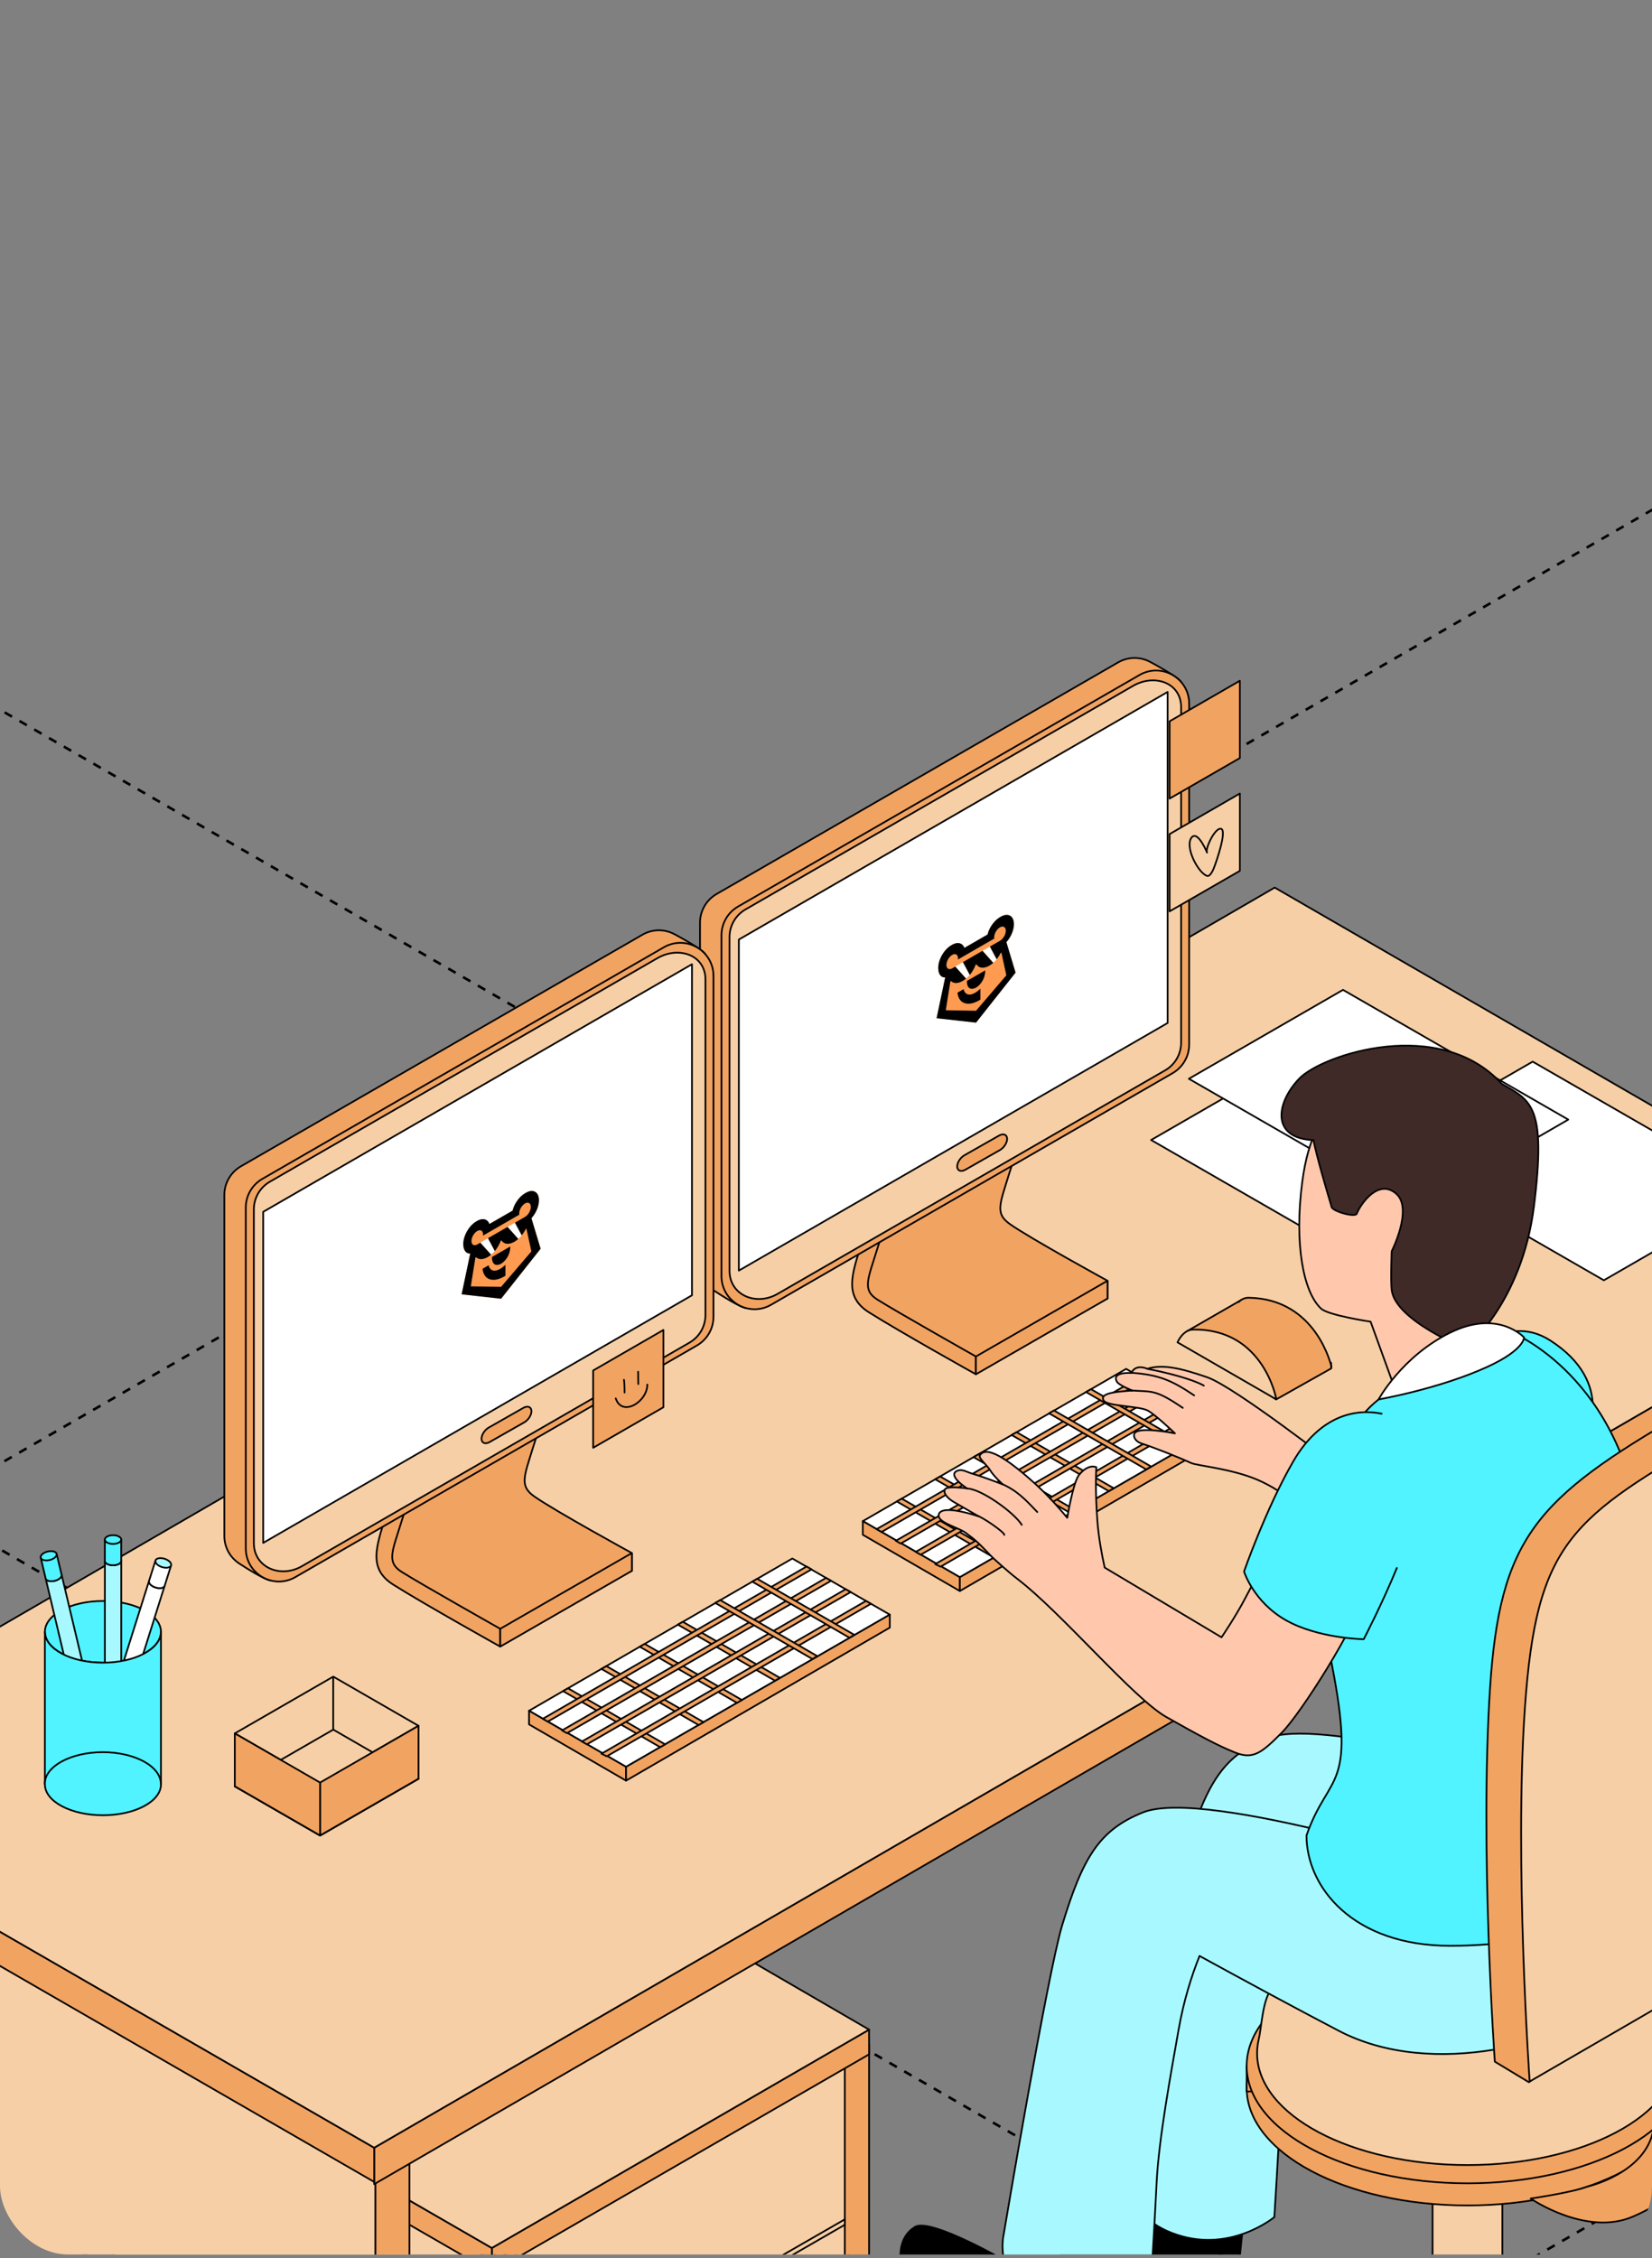 <?xml version="1.0" encoding="UTF-8"?> <svg xmlns="http://www.w3.org/2000/svg" width="387" height="529" viewBox="0 0 387 529" fill="none"><rect x="0" y="0" width="387" height="529" fill="#808080" stroke="none"/><g clip-path="url(#clip0_12_42876)"><path d="M-1550.35 254.608L153.001 1238.04" stroke="black" stroke-width="0.6" stroke-linejoin="round" stroke-dasharray="2 2"></path><path d="M-1379.98 156.246L323.37 1139.68" stroke="black" stroke-width="0.6" stroke-linejoin="round" stroke-dasharray="2 2"></path><path d="M-1209.67 57.912L493.688 1041.34" stroke="black" stroke-width="0.6" stroke-linejoin="round" stroke-dasharray="2 2"></path><path d="M-1039.35 -40.421L664.008 943.011" stroke="black" stroke-width="0.6" stroke-linejoin="round" stroke-dasharray="2 2"></path><path d="M-868.98 -138.784L834.374 844.648" stroke="black" stroke-width="0.6" stroke-linejoin="round" stroke-dasharray="2 2"></path><path d="M-698.66 -237.117L1004.69 746.315" stroke="black" stroke-width="0.6" stroke-linejoin="round" stroke-dasharray="2 2"></path><path d="M-357.971 -433.813L1345.38 549.619" stroke="black" stroke-width="0.6" stroke-linejoin="round" stroke-dasharray="2 2"></path><path d="M-187.654 -532.146L1515.7 451.285" stroke="black" stroke-width="0.6" stroke-linejoin="round" stroke-dasharray="2 2"></path><path d="M-17.336 -630.48L1686.02 352.952" stroke="black" stroke-width="0.6" stroke-linejoin="round" stroke-dasharray="2 2"></path><path d="M153.035 -728.843L1856.39 254.589" stroke="black" stroke-width="0.6" stroke-linejoin="round" stroke-dasharray="2 2"></path><path d="M152.95 1238L1856.3 254.572" stroke="black" stroke-width="0.6" stroke-linejoin="round" stroke-dasharray="2 2"></path><path d="M-17.369 1139.67L1685.99 156.238" stroke="black" stroke-width="0.6" stroke-linejoin="round" stroke-dasharray="2 2"></path><path d="M-187.712 1041.32L1515.64 57.89" stroke="black" stroke-width="0.6" stroke-linejoin="round" stroke-dasharray="2 2"></path><path d="M-358.056 942.974L1345.3 -40.458" stroke="black" stroke-width="0.6" stroke-linejoin="round" stroke-dasharray="2 2"></path><path d="M-528.375 844.641L1174.98 -138.791" stroke="black" stroke-width="0.6" stroke-linejoin="round" stroke-dasharray="2 2"></path><path d="M-698.718 746.293L1004.64 -237.139" stroke="black" stroke-width="0.6" stroke-linejoin="round" stroke-dasharray="2 2"></path><path d="M-1039.38 549.611L663.973 -433.821" stroke="black" stroke-width="0.6" stroke-linejoin="round" stroke-dasharray="2 2"></path><path d="M-1209.73 451.263L493.628 -532.169" stroke="black" stroke-width="0.6" stroke-linejoin="round" stroke-dasharray="2 2"></path><path d="M-1380.07 352.915L323.286 -630.517" stroke="black" stroke-width="0.6" stroke-linejoin="round" stroke-dasharray="2 2"></path><path d="M-1550.39 254.582L152.966 -728.85" stroke="black" stroke-width="0.6" stroke-linejoin="round" stroke-dasharray="2 2"></path><path d="M198.677 478.299V590.031L120.899 634.873L115.223 513.315L198.677 478.299Z" fill="#F6CFA6" stroke="black" stroke-width="0.4" stroke-miterlimit="10" stroke-linecap="round" stroke-linejoin="round"></path><path d="M115.22 638.15L26.551 586.91V478.299L115.22 529.454V638.15Z" fill="#F6CFA6" stroke="black" stroke-width="0.4" stroke-miterlimit="10" stroke-linecap="round" stroke-linejoin="round"></path><path d="M115.223 638.151L120.899 634.874V526.611L115.223 529.884V638.151Z" fill="#F1A362" stroke="black" stroke-width="0.4" stroke-miterlimit="10" stroke-linecap="round" stroke-linejoin="round"></path><path d="M197.906 590.476L203.588 587.203V478.937L197.906 482.208V590.476Z" fill="#F1A362" stroke="black" stroke-width="0.4" stroke-miterlimit="10" stroke-linecap="round" stroke-linejoin="round"></path><path d="M115.217 532.299L203.589 481.245V475.459L115.217 526.612V532.299Z" fill="#F1A362" stroke="black" stroke-width="0.4" stroke-miterlimit="10" stroke-linecap="round" stroke-linejoin="round"></path><path d="M26.59 475.459L115.216 526.612V532.299L26.59 481.144V475.459Z" fill="#F1A362" stroke="black" stroke-width="0.4" stroke-miterlimit="10" stroke-linecap="round" stroke-linejoin="round"></path><path d="M115.221 424.121L203.588 475.457L115.216 526.611L26.59 475.457L115.221 424.121Z" fill="#F6CFA6" stroke="black" stroke-width="0.4" stroke-miterlimit="10" stroke-linecap="round" stroke-linejoin="round"></path><path d="M197.907 519.898V521.168L120.898 565.591V564.213L197.907 519.898Z" fill="#F6CFA6" stroke="black" stroke-width="0.4" stroke-miterlimit="10" stroke-linecap="round" stroke-linejoin="round"></path><path d="M87.92 660.006L95.918 655.393V484.56L87.92 489.173V660.006Z" fill="#F1A362" stroke="black" stroke-width="0.4" stroke-miterlimit="10" stroke-linecap="round" stroke-linejoin="round"></path><path d="M-3.055 437.005L87.92 489.171V660.004L-3.055 607.843V437.005Z" fill="#F6CFA6" stroke="black" stroke-width="0.4" stroke-miterlimit="10" stroke-linecap="round" stroke-linejoin="round"></path><path d="M348.273 247.622L439.248 299.788V457.535L348.273 405.374V247.622Z" fill="#F6CFA6" stroke="black" stroke-width="0.4" stroke-miterlimit="10" stroke-linecap="round" stroke-linejoin="round"></path><path d="M87.656 511.656L447.998 302.812V294.282L87.656 503.122V511.656Z" fill="#F1A362" stroke="black" stroke-width="0.4" stroke-miterlimit="10" stroke-linecap="round" stroke-linejoin="round"></path><path d="M87.657 503.122L-61.787 416.865V424.875L87.657 511.131V503.122Z" fill="#F1A362" stroke="black" stroke-width="0.4" stroke-miterlimit="10" stroke-linecap="round" stroke-linejoin="round"></path><path d="M447.999 294.281L298.613 207.92L-61.787 416.865L87.657 503.122L447.999 294.281Z" fill="#F6CFA6" stroke="black" stroke-width="0.4" stroke-miterlimit="10" stroke-linecap="round" stroke-linejoin="round"></path><path d="M98.041 416.671L74.98 429.975L55.008 418.454L78.069 405.15L98.041 416.671Z" fill="#F6CFA6" stroke="black" stroke-width="0.4" stroke-miterlimit="10" stroke-linecap="round" stroke-linejoin="round"></path><path d="M98.041 404.282L74.98 417.583L55.008 406.061L78.069 392.761L98.041 404.282Z" fill="#F6CFA6" stroke="black" stroke-width="0.4" stroke-miterlimit="10" stroke-linecap="round" stroke-linejoin="round"></path><path d="M98.041 416.697L74.98 429.996L55.008 418.476L78.069 405.175L98.041 416.697Z" fill="#F6CFA6" stroke="black" stroke-width="0.4" stroke-miterlimit="10" stroke-linecap="round" stroke-linejoin="round"></path><path d="M98.041 404.281V416.671L74.981 429.975V417.582L98.041 404.281Z" fill="#F1A362" stroke="black" stroke-width="0.4" stroke-miterlimit="10" stroke-linecap="round" stroke-linejoin="round"></path><path d="M55.008 406.061L74.98 417.582V429.976L55.008 418.454V406.061Z" fill="#F1A362" stroke="black" stroke-width="0.4" stroke-miterlimit="10" stroke-linecap="round" stroke-linejoin="round"></path><path d="M322.438 297.446L358.538 276.618L305.77 246.225L269.664 267.053L322.438 297.446Z" fill="white" stroke="black" stroke-width="0.4" stroke-miterlimit="10" stroke-linecap="round" stroke-linejoin="round"></path><path d="M375.717 299.916L411.822 279.088L359.049 248.695L322.943 269.523L375.717 299.916Z" fill="white" stroke="black" stroke-width="0.4" stroke-miterlimit="10" stroke-linecap="round" stroke-linejoin="round"></path><path d="M331.279 283.103L367.385 262.276L314.611 231.882L278.506 252.71L331.279 283.103Z" fill="white" stroke="black" stroke-width="0.4" stroke-miterlimit="10" stroke-linecap="round" stroke-linejoin="round"></path><path d="M259.451 300.025C259.451 300.025 241.519 290.208 236.62 286.777C233.078 284.297 234.184 282.174 236.357 275.113C238.53 268.053 243.275 255.12 243.275 255.12L238.902 254.419C238.902 254.419 211.413 272.141 209.599 278.105C207.785 284.073 196.425 300.097 201.868 303.523C206.266 306.293 222.839 316.669 228.493 319.974C230.363 321.067 243.506 311.005 243.506 311.005L259.451 304.194V300.025Z" fill="#F1A362" stroke="black" stroke-width="0.4" stroke-miterlimit="10" stroke-linecap="round" stroke-linejoin="round"></path><path d="M228.617 317.768C228.617 317.768 210.331 307.448 205.546 304.447C201.884 302.148 203.35 299.592 205.523 292.526C207.696 285.466 212.441 272.533 212.441 272.533L208.068 271.832C208.068 271.832 202.978 287.422 201.163 293.39C199.349 299.358 198.113 303.994 203.561 307.425C210.96 312.086 228.612 321.936 228.612 321.936V317.768H228.617Z" fill="#F1A362" stroke="black" stroke-width="0.4" stroke-miterlimit="10" stroke-linecap="round" stroke-linejoin="round"></path><path d="M259.451 300.025L228.617 317.767V321.941L259.451 304.195V300.025Z" fill="#F1A362" stroke="black" stroke-width="0.4" stroke-miterlimit="10" stroke-linecap="round" stroke-linejoin="round"></path><path d="M163.986 216.15V296C163.986 298.807 165.418 301.12 167.473 302.471C168.627 303.229 173.534 306.393 174.938 306.462C176.347 306.532 174.254 303.504 175.627 302.711L269.673 248.465C272.073 247.082 273.554 244.52 273.554 241.753V161.899C273.554 160.279 277.397 160.838 276.599 159.637C275.874 158.547 270.566 155.652 269.427 155.048C267.203 153.868 264.407 153.745 261.913 155.183L167.869 209.428C165.462 210.821 163.986 213.378 163.986 216.15Z" fill="#F1A362" stroke="black" stroke-width="0.4" stroke-miterlimit="10" stroke-linecap="round" stroke-linejoin="round"></path><path d="M231.264 276.45L274.692 251.401C277.094 250.016 278.574 247.455 278.574 244.688V164.839C278.574 158.871 272.109 155.141 266.933 158.127L172.888 212.373C170.492 213.756 169.012 216.318 169.012 219.085V298.934C169.012 304.901 175.476 308.633 180.648 305.646L231.264 276.45Z" fill="#F1A362" stroke="black" stroke-width="0.4" stroke-miterlimit="10" stroke-linecap="round" stroke-linejoin="round"></path><path d="M170.896 219.528V297.665C170.896 303.427 177.141 305.995 182.135 303.113L272.948 250.733C275.269 249.397 276.691 246.925 276.691 244.249V165.669C276.691 159.906 270.451 157.778 265.452 160.66L174.644 213.04C172.324 214.381 170.896 216.852 170.896 219.528Z" fill="#F6CFA6" stroke="black" stroke-width="0.4" stroke-miterlimit="10" stroke-linecap="round" stroke-linejoin="round"></path><path d="M234.242 269.409L226.13 274.022C225.147 274.581 224.296 274.276 224.239 273.345C224.182 272.41 224.941 271.188 225.924 270.631L234.036 266.018C235.02 265.459 235.875 265.764 235.932 266.695C235.985 267.63 235.226 268.851 234.242 269.409Z" fill="#F1A362" stroke="black" stroke-width="0.4" stroke-miterlimit="10" stroke-linecap="round" stroke-linejoin="round"></path><path d="M273.532 162.09V239.64L173.084 297.645V220.095L273.532 162.09Z" fill="white" stroke="black" stroke-width="0.4" stroke-miterlimit="10" stroke-linecap="round" stroke-linejoin="round"></path><path d="M221.421 228.974L219.405 238.528L228.648 239.559L237.908 227.842L235.758 220.703C236.387 220.002 236.898 219.131 237.206 218.235C237.513 217.339 237.599 216.471 237.449 215.775C237.299 215.079 236.922 214.596 236.38 214.407C235.839 214.217 235.165 214.332 234.47 214.733L234.194 214.892C233.472 215.318 232.776 216.022 232.229 216.882C231.814 217.522 231.507 218.228 231.346 218.917L225.917 222.049C225.599 221.127 224.741 220.695 223.725 221.027C223.526 221.088 223.323 221.173 223.119 221.282L222.843 221.441C222.033 221.908 221.257 222.726 220.685 223.717C220.113 224.707 219.791 225.788 219.791 226.722C219.792 228.135 220.379 229.016 221.421 228.974Z" fill="#FF9B50"></path><path d="M231.894 221.747L230.16 222.732L232.68 225.547C232.956 225.289 233.224 225.008 233.48 224.707L231.894 221.747Z" fill="white"></path><path d="M225.571 225.377L223.777 226.427L226.308 229.241C226.608 228.982 226.901 228.695 227.182 228.384L225.571 225.377Z" fill="white"></path><path d="M229.664 231.607L229.664 234.166C228.457 234.944 227.225 235.28 226.261 235.068C225.139 234.835 224.464 233.96 224.295 232.543L225.728 231.716C226.192 233.577 227.955 233.265 229.664 231.607Z" fill="black"></path><path d="M228.765 231.282C228.728 231.303 228.692 231.327 228.657 231.347C228.622 231.368 228.585 231.389 228.546 231.408C227.568 231.916 226.515 231.661 226.515 229.903L226.515 229.783L230.799 227.313L230.799 227.433C230.799 229.189 229.748 230.657 228.77 231.279L228.765 231.282Z" fill="black"></path><path d="M232.68 225.55C232.443 225.758 232.2 225.941 231.955 226.096L231.948 226.1C231.888 226.138 231.829 226.174 231.772 226.207C231.715 226.24 231.655 226.274 231.597 226.303L231.592 226.305C230.357 226.947 229.303 226.784 228.739 225.899L228.559 226.002C228.27 226.797 227.835 227.571 227.303 228.237L227.185 228.385L225.575 225.378L230.16 222.734L232.68 225.55Z" fill="black"></path><path d="M221.421 228.974C220.379 229.016 219.792 228.135 219.792 226.721C219.792 225.788 220.113 224.707 220.686 223.716C221.258 222.726 222.034 221.907 222.843 221.441L223.119 221.281C223.324 221.173 223.527 221.087 223.727 221.026C224.742 220.694 225.601 221.126 225.918 222.048L231.347 218.916C231.509 218.227 231.816 217.521 232.231 216.881C232.778 216.022 233.473 215.318 234.194 214.892L234.47 214.733C235.166 214.331 235.84 214.216 236.382 214.405C236.925 214.594 237.302 215.077 237.452 215.773C237.602 216.47 237.516 217.339 237.208 218.235C236.9 219.132 236.388 220.004 235.758 220.705L237.908 227.842L228.649 239.558L219.406 238.527L221.421 228.974ZM228.647 236.776L235.745 228.474L234.586 223.137L234.439 223.221C234.2 223.699 233.912 224.155 233.587 224.569L233.48 224.707L231.894 221.747L234.252 220.387C234.613 220.178 234.96 219.812 235.216 219.37C235.472 218.927 235.615 218.444 235.615 218.027C235.615 217.61 235.472 217.292 235.216 217.145C234.96 216.997 234.613 217.031 234.252 217.24C234.225 217.255 234.198 217.273 234.174 217.29C233.931 217.441 233.696 217.665 233.494 217.937C233.292 218.208 233.131 218.518 233.028 218.831C232.939 219.094 232.893 219.353 232.894 219.588C232.894 219.657 232.898 219.724 232.906 219.788L232.906 219.874L224.394 224.784C224.41 224.678 224.419 224.575 224.418 224.477C224.418 224.125 224.314 223.843 224.124 223.677C223.934 223.511 223.668 223.47 223.371 223.561C223.172 223.621 222.964 223.738 222.765 223.904C222.565 224.07 222.378 224.281 222.217 224.52C222.057 224.759 221.928 225.021 221.84 225.285C221.751 225.549 221.707 225.808 221.708 226.044C221.707 226.461 221.849 226.779 222.103 226.929C222.357 227.079 222.703 227.047 223.064 226.842L223.782 226.428L226.313 229.242C226.115 229.408 225.913 229.556 225.71 229.685L225.703 229.689C225.644 229.728 225.584 229.762 225.528 229.794C225.473 229.826 225.413 229.861 225.349 229.893C224.311 230.433 223.382 230.402 222.782 229.831L222.638 229.915L221.555 236.657L228.647 236.776Z" fill="black"></path><path d="M148.018 363.815C148.018 363.815 130.085 353.998 125.186 350.567C121.643 348.087 122.751 345.964 124.924 338.903C127.095 331.843 131.842 318.911 131.842 318.911L127.469 318.209C127.469 318.209 99.98 335.932 98.165 341.895C96.351 347.863 84.991 363.888 90.434 367.313C94.833 370.083 111.406 380.459 117.058 383.764C118.929 384.858 132.072 374.796 132.072 374.796L148.018 367.985V363.815Z" fill="#F1A362" stroke="black" stroke-width="0.4" stroke-miterlimit="10" stroke-linecap="round" stroke-linejoin="round"></path><path d="M117.184 381.557C117.184 381.557 98.898 371.239 94.113 368.238C90.451 365.938 91.917 363.382 94.09 356.316C96.261 349.256 101.008 336.324 101.008 336.324L96.633 335.622C96.633 335.622 91.545 351.212 89.73 357.181C87.916 363.148 86.679 367.784 92.126 371.215C99.527 375.876 117.179 385.726 117.179 385.726V381.557H117.184Z" fill="#F1A362" stroke="black" stroke-width="0.4" stroke-miterlimit="10" stroke-linecap="round" stroke-linejoin="round"></path><path d="M148.018 363.815L117.184 381.556V385.731L148.018 367.984V363.815Z" fill="#F1A362" stroke="black" stroke-width="0.4" stroke-miterlimit="10" stroke-linecap="round" stroke-linejoin="round"></path><path d="M52.555 279.94V359.79C52.555 362.597 53.986 364.91 56.04 366.261C57.194 367.019 62.102 370.183 63.505 370.252C64.915 370.322 62.822 367.294 64.195 366.501L158.24 312.255C160.642 310.872 162.122 308.311 162.122 305.544V225.689C162.122 224.069 165.965 224.628 165.167 223.427C164.443 222.337 159.133 219.442 157.996 218.838C155.77 217.657 152.976 217.535 150.481 218.972L56.437 273.218C54.03 274.611 52.555 277.168 52.555 279.94Z" fill="#F1A362" stroke="black" stroke-width="0.4" stroke-miterlimit="10" stroke-linecap="round" stroke-linejoin="round"></path><path d="M57.578 282.875V362.724C57.578 368.691 64.044 372.423 69.214 369.436L163.259 315.19C165.66 313.806 167.14 311.245 167.14 308.478V228.629C167.14 222.661 160.676 218.93 155.501 221.917L61.456 276.162C59.058 277.545 57.578 280.108 57.578 282.875Z" fill="#F1A362" stroke="black" stroke-width="0.4" stroke-miterlimit="10" stroke-linecap="round" stroke-linejoin="round"></path><path d="M59.465 283.318V361.455C59.465 367.217 65.71 369.785 70.704 366.903L161.516 314.521C163.837 313.187 165.26 310.715 165.26 308.039V229.459C165.26 223.696 159.02 221.568 154.021 224.449L63.213 276.83C60.892 278.171 59.465 280.642 59.465 283.318Z" fill="#F6CFA6" stroke="black" stroke-width="0.4" stroke-miterlimit="10" stroke-linecap="round" stroke-linejoin="round"></path><path d="M122.809 333.199L114.696 337.812C113.713 338.37 112.863 338.065 112.806 337.134C112.748 336.2 113.507 334.978 114.491 334.42L122.603 329.807C123.586 329.248 124.44 329.554 124.498 330.485C124.551 331.419 123.792 332.641 122.809 333.199Z" fill="#F1A362" stroke="black" stroke-width="0.4" stroke-miterlimit="10" stroke-linecap="round" stroke-linejoin="round"></path><path d="M162.099 225.88V303.431L61.652 361.435V283.885L162.099 225.88Z" fill="white" stroke="black" stroke-width="0.4" stroke-miterlimit="10" stroke-linecap="round" stroke-linejoin="round"></path><path d="M110.157 293.654L108.141 303.208L117.384 304.239L126.645 292.522L124.494 285.383C125.124 284.682 125.635 283.811 125.942 282.915C126.25 282.019 126.336 281.151 126.186 280.455C126.035 279.759 125.658 279.276 125.117 279.087C124.575 278.897 123.901 279.012 123.207 279.413L122.931 279.572C122.209 279.998 121.513 280.702 120.965 281.562C120.55 282.202 120.244 282.908 120.082 283.597L114.653 286.729C114.336 285.807 113.477 285.375 112.461 285.707C112.262 285.768 112.059 285.853 111.855 285.962L111.579 286.121C110.77 286.588 109.994 287.406 109.421 288.397C108.849 289.387 108.528 290.468 108.528 291.402C108.528 292.815 109.116 293.696 110.157 293.654Z" fill="#FF9B50"></path><path d="M120.631 286.427L118.897 287.412L121.416 290.227C121.692 289.969 121.96 289.688 122.217 289.387L120.631 286.427Z" fill="white"></path><path d="M114.308 290.057L112.513 291.107L115.044 293.921C115.345 293.662 115.637 293.375 115.918 293.064L114.308 290.057Z" fill="white"></path><path d="M118.4 296.287L118.4 298.846C117.193 299.624 115.961 299.96 114.997 299.748C113.875 299.515 113.2 298.64 113.031 297.223L114.464 296.397C114.928 298.257 116.691 297.945 118.4 296.287Z" fill="black"></path><path d="M117.502 295.962C117.464 295.983 117.428 296.007 117.393 296.027C117.358 296.048 117.321 296.069 117.282 296.088C116.304 296.596 115.251 296.341 115.251 294.583L115.251 294.463L119.535 291.993L119.535 292.113C119.535 293.869 118.484 295.337 117.506 295.959L117.502 295.962Z" fill="black"></path><path d="M121.416 290.23C121.179 290.438 120.936 290.621 120.691 290.776L120.684 290.78C120.624 290.818 120.565 290.854 120.508 290.887C120.451 290.92 120.392 290.954 120.333 290.983L120.328 290.985C119.094 291.627 118.04 291.464 117.475 290.579L117.296 290.682C117.006 291.477 116.571 292.251 116.039 292.917L115.921 293.065L114.311 290.058L118.896 287.414L121.416 290.23Z" fill="black"></path><path d="M110.157 293.654C109.116 293.696 108.528 292.815 108.528 291.401C108.528 290.468 108.85 289.387 109.422 288.396C109.994 287.406 110.77 286.587 111.579 286.121L111.855 285.961C112.06 285.853 112.264 285.767 112.463 285.706C113.479 285.374 114.337 285.806 114.655 286.728L120.084 283.596C120.246 282.907 120.552 282.201 120.967 281.561C121.514 280.702 122.209 279.998 122.931 279.572L123.207 279.413C123.902 279.011 124.576 278.896 125.119 279.085C125.661 279.274 126.038 279.757 126.188 280.453C126.339 281.15 126.253 282.019 125.944 282.915C125.636 283.812 125.125 284.684 124.494 285.385L126.645 292.522L117.385 304.238L108.142 303.207L110.157 293.654ZM117.384 301.456L124.481 293.154L123.322 287.817L123.176 287.901C122.937 288.379 122.648 288.835 122.323 289.249L122.216 289.387L120.63 286.427L122.988 285.067C123.35 284.858 123.697 284.492 123.952 284.05C124.208 283.607 124.352 283.124 124.352 282.707C124.352 282.29 124.208 281.972 123.952 281.825C123.697 281.677 123.35 281.711 122.988 281.92C122.961 281.935 122.935 281.953 122.91 281.97C122.668 282.121 122.433 282.345 122.231 282.617C122.029 282.888 121.867 283.198 121.765 283.511C121.676 283.774 121.63 284.033 121.63 284.268C121.63 284.337 121.634 284.404 121.642 284.468L121.642 284.554L113.13 289.464C113.147 289.358 113.155 289.255 113.155 289.157C113.154 288.805 113.05 288.523 112.86 288.357C112.67 288.191 112.405 288.15 112.107 288.241C111.908 288.301 111.701 288.418 111.501 288.584C111.301 288.75 111.114 288.961 110.954 289.2C110.793 289.439 110.664 289.701 110.576 289.965C110.488 290.229 110.443 290.488 110.445 290.724C110.444 291.141 110.586 291.459 110.84 291.609C111.094 291.759 111.439 291.727 111.8 291.522L112.518 291.108L115.05 293.922C114.851 294.088 114.649 294.236 114.446 294.365L114.44 294.369C114.38 294.408 114.32 294.442 114.265 294.474C114.209 294.506 114.149 294.541 114.085 294.573C113.047 295.113 112.118 295.082 111.519 294.511L111.374 294.595L110.291 301.337L117.384 301.456Z" fill="black"></path><path d="M155.414 329.659L138.955 339.153V321.048L155.414 311.55V329.659Z" fill="#F1A362" stroke="black" stroke-width="0.4" stroke-miterlimit="10" stroke-linecap="round" stroke-linejoin="round"></path><path d="M290.448 177.58L273.99 187.073V168.969L290.448 159.471V177.58Z" fill="#F1A362" stroke="black" stroke-width="0.4" stroke-miterlimit="10" stroke-linecap="round" stroke-linejoin="round"></path><path d="M290.448 204L273.99 213.494V195.39L290.448 185.891V204Z" fill="#F6CFA6" stroke="black" stroke-width="0.4" stroke-miterlimit="10" stroke-linecap="round" stroke-linejoin="round"></path><path d="M202.129 356.337L263.802 320.673L286.634 333.819L224.851 369.479L202.129 356.337Z" fill="white" stroke="black" stroke-width="0.4" stroke-miterlimit="10" stroke-linecap="round" stroke-linejoin="round"></path><path d="M224.851 372.71L202.129 359.534V356.339L224.851 369.48V372.71Z" fill="#F1A362" stroke="black" stroke-width="0.4" stroke-miterlimit="10" stroke-linecap="round" stroke-linejoin="round"></path><path d="M224.852 369.479V372.709L286.634 336.859V333.82L224.852 369.479Z" fill="#F1A362" stroke="black" stroke-width="0.4" stroke-miterlimit="10" stroke-linecap="round" stroke-linejoin="round"></path><path d="M232.847 364.867L234.007 364.205L211.257 351.072L210.086 351.729L232.847 364.867Z" fill="#F1A362" stroke="black" stroke-width="0.4" stroke-miterlimit="10" stroke-linecap="round" stroke-linejoin="round"></path><path d="M241.848 359.677L243.004 359.009L220.253 345.876L219.088 346.535L241.848 359.677Z" fill="#F1A362" stroke="black" stroke-width="0.4" stroke-miterlimit="10" stroke-linecap="round" stroke-linejoin="round"></path><path d="M250.829 354.481L251.985 353.812L229.233 340.679L228.068 341.338L250.829 354.481Z" fill="#F1A362" stroke="black" stroke-width="0.4" stroke-miterlimit="10" stroke-linecap="round" stroke-linejoin="round"></path><path d="M259.743 349.299L260.902 348.632L238.152 335.498L236.982 336.157L259.743 349.299Z" fill="#F1A362" stroke="black" stroke-width="0.4" stroke-miterlimit="10" stroke-linecap="round" stroke-linejoin="round"></path><path d="M206.521 358.874L205.365 358.211L267.135 322.551L268.304 323.21L206.521 358.874Z" fill="#F1A362" stroke="black" stroke-width="0.4" stroke-miterlimit="10" stroke-linecap="round" stroke-linejoin="round"></path><path d="M210.997 361.594L209.857 360.94L271.697 325.218L272.867 325.896L210.997 361.594Z" fill="#F1A362" stroke="black" stroke-width="0.4" stroke-miterlimit="10" stroke-linecap="round" stroke-linejoin="round"></path><path d="M215.688 364.199L214.527 363.535L276.292 327.866L277.471 328.534L215.688 364.199Z" fill="#F1A362" stroke="black" stroke-width="0.4" stroke-miterlimit="10" stroke-linecap="round" stroke-linejoin="round"></path><path d="M220.339 367.009L219.088 366.398L281.062 330.609L282.218 331.277L220.339 367.009Z" fill="#F1A362" stroke="black" stroke-width="0.4" stroke-miterlimit="10" stroke-linecap="round" stroke-linejoin="round"></path><path d="M268.504 344.216L269.665 343.547L246.914 330.414L245.744 331.077L268.504 344.216Z" fill="#F1A362" stroke="black" stroke-width="0.4" stroke-miterlimit="10" stroke-linecap="round" stroke-linejoin="round"></path><path d="M277.175 339.225L278.33 338.556L255.58 325.423L254.41 326.086L277.175 339.225Z" fill="#F1A362" stroke="black" stroke-width="0.4" stroke-miterlimit="10" stroke-linecap="round" stroke-linejoin="round"></path><path d="M123.938 400.757L185.611 365.092L208.442 378.24L146.659 413.9L123.938 400.757Z" fill="white" stroke="black" stroke-width="0.4" stroke-miterlimit="10" stroke-linecap="round" stroke-linejoin="round"></path><path d="M146.659 417.13L123.938 403.955V400.758L146.659 413.901V417.13Z" fill="#F1A362" stroke="black" stroke-width="0.4" stroke-miterlimit="10" stroke-linecap="round" stroke-linejoin="round"></path><path d="M146.658 413.901V417.13L208.441 381.28V378.241L146.658 413.901Z" fill="#F1A362" stroke="black" stroke-width="0.4" stroke-miterlimit="10" stroke-linecap="round" stroke-linejoin="round"></path><path d="M154.657 409.288L155.816 408.624L133.066 395.491L131.896 396.15L154.657 409.288Z" fill="#F1A362" stroke="black" stroke-width="0.4" stroke-miterlimit="10" stroke-linecap="round" stroke-linejoin="round"></path><path d="M163.657 404.097L164.813 403.429L142.061 390.295L140.896 390.954L163.657 404.097Z" fill="#F1A362" stroke="black" stroke-width="0.4" stroke-miterlimit="10" stroke-linecap="round" stroke-linejoin="round"></path><path d="M172.637 398.901L173.793 398.233L151.042 385.1L149.877 385.758L172.637 398.901Z" fill="#F1A362" stroke="black" stroke-width="0.4" stroke-miterlimit="10" stroke-linecap="round" stroke-linejoin="round"></path><path d="M181.551 393.719L182.711 393.052L159.961 379.917L158.791 380.576L181.551 393.719Z" fill="#F1A362" stroke="black" stroke-width="0.4" stroke-miterlimit="10" stroke-linecap="round" stroke-linejoin="round"></path><path d="M128.33 403.295L127.174 402.632L188.943 366.973L190.113 367.631L128.33 403.295Z" fill="#F1A362" stroke="black" stroke-width="0.4" stroke-miterlimit="10" stroke-linecap="round" stroke-linejoin="round"></path><path d="M132.809 406.013L131.668 405.359L193.508 369.638L194.677 370.315L132.809 406.013Z" fill="#F1A362" stroke="black" stroke-width="0.4" stroke-miterlimit="10" stroke-linecap="round" stroke-linejoin="round"></path><path d="M137.497 408.618L136.336 407.956L198.1 372.286L199.28 372.954L137.497 408.618Z" fill="#F1A362" stroke="black" stroke-width="0.4" stroke-miterlimit="10" stroke-linecap="round" stroke-linejoin="round"></path><path d="M142.147 411.429L140.896 410.818L202.87 375.03L204.026 375.698L142.147 411.429Z" fill="#F1A362" stroke="black" stroke-width="0.4" stroke-miterlimit="10" stroke-linecap="round" stroke-linejoin="round"></path><path d="M190.314 388.634L191.474 387.966L168.724 374.833L167.553 375.495L190.314 388.634Z" fill="#F1A362" stroke="black" stroke-width="0.4" stroke-miterlimit="10" stroke-linecap="round" stroke-linejoin="round"></path><path d="M198.984 383.645L200.139 382.978L177.388 369.844L176.219 370.507L198.984 383.645Z" fill="#F1A362" stroke="black" stroke-width="0.4" stroke-miterlimit="10" stroke-linecap="round" stroke-linejoin="round"></path><path d="M311.822 319.262L311.849 320.563L298.946 327.829L277.398 313.417L278.033 311.863L290.834 304.496L311.822 319.262Z" fill="#F1A362" stroke="black" stroke-width="0.4" stroke-miterlimit="10" stroke-linecap="round" stroke-linejoin="round"></path><path d="M290.162 305.008C290.746 304.449 291.518 303.993 292.477 304.004C308.505 304.218 311.918 320.227 311.918 320.227" fill="#F1A362"></path><path d="M290.162 305.008C290.746 304.449 291.518 303.993 292.477 304.004C308.505 304.218 311.918 320.227 311.918 320.227" stroke="black" stroke-width="0.4" stroke-miterlimit="10" stroke-linecap="round" stroke-linejoin="round"></path><path d="M299.007 327.828L275.842 314.451C275.842 314.451 277.063 311.498 279.518 311.46C296.1 311.212 299.007 327.828 299.007 327.828Z" fill="#F6CFA6" stroke="black" stroke-width="0.4" stroke-miterlimit="10" stroke-linecap="round" stroke-linejoin="round"></path><path d="M291.18 521.421L289.218 540.694C289.218 540.694 280.112 550.431 267.488 541.929C259.964 536.863 246.761 528.978 242.56 520.367C238.363 511.757 239.681 506.613 243.349 504.324C247.015 502.033 265.564 512.834 265.564 512.834L291.18 521.421Z" fill="black" stroke="black" stroke-width="0.4" stroke-miterlimit="10" stroke-linecap="round" stroke-linejoin="round"></path><path d="M264.131 506.176C264.131 506.176 274.411 444.975 277.877 433.568C282.694 417.716 286.557 411.309 296.789 407.212C302.824 404.792 316.808 406.72 331.261 409.844C333.094 422.835 331.343 437.494 324.352 448.629C319.449 445.981 314.593 443.343 310.033 440.838C308.056 445.757 306.285 451.535 305.111 458.208C303.368 468.112 300.475 483.649 299.984 493.916C299.487 504.177 298.532 519.367 298.532 519.367C298.532 519.367 287.851 528.292 274.487 523.069C261.318 517.921 264.131 506.176 264.131 506.176Z" fill="#A8F9FF" stroke="black" stroke-width="0.4" stroke-miterlimit="10" stroke-linecap="round" stroke-linejoin="round"></path><path d="M343.771 569.089C339.272 569.089 335.596 565.416 335.596 560.922V485.543C335.596 481.049 339.277 477.376 343.771 477.376C348.268 477.376 351.945 481.049 351.945 485.543V560.922C351.945 565.416 348.268 569.089 343.771 569.089Z" fill="#F6CFA6" stroke="black" stroke-width="0.4" stroke-miterlimit="10" stroke-linecap="round" stroke-linejoin="round"></path><path d="M395.498 489.153C395.498 504.333 372.343 516.64 343.776 516.64C315.21 516.64 292.053 504.333 292.053 489.153C292.053 473.973 315.21 461.665 343.776 461.665C372.338 461.665 395.498 473.973 395.498 489.153Z" fill="#F1A362" stroke="black" stroke-width="0.4" stroke-miterlimit="10" stroke-linecap="round" stroke-linejoin="round"></path><path d="M292.047 483.968H395.492V489.951H292.047V483.968Z" fill="#F1A362" stroke="black" stroke-width="0.4" stroke-miterlimit="10" stroke-linecap="round" stroke-linejoin="round"></path><path d="M292.047 483.968C292.047 468.787 315.204 456.48 343.77 456.48C372.335 456.48 395.492 468.787 395.492 483.968C395.492 499.149 372.335 511.455 343.77 511.455C315.204 511.455 292.047 499.149 292.047 483.968Z" fill="#F1A362" stroke="black" stroke-width="0.4" stroke-miterlimit="10" stroke-linecap="round" stroke-linejoin="round"></path><path d="M294.49 480.986C294.49 479.868 294.623 478.765 294.88 477.684C295.543 474.88 295.765 468.285 297.961 465.83C305.871 456.984 324.115 454.796 343.77 454.796C370.985 454.796 393.048 466.522 393.048 480.986C393.048 495.451 370.985 507.178 343.77 507.178C316.554 507.178 294.49 495.451 294.49 480.986Z" fill="#F6CFA6" stroke="black" stroke-width="0.4" stroke-miterlimit="10" stroke-linecap="round" stroke-linejoin="round"></path><path d="M262.155 538.772L260.197 558.045C260.197 558.045 251.092 567.777 238.468 559.281C230.943 554.214 217.741 546.328 213.544 537.718C209.348 529.107 210.665 523.964 214.332 521.675C218 519.385 236.549 530.185 236.549 530.185L262.155 538.772Z" fill="black" stroke="black" stroke-width="0.4" stroke-miterlimit="10" stroke-linecap="round" stroke-linejoin="round"></path><path d="M235.107 523.526C235.107 523.526 245.387 462.324 248.852 450.918C253.67 435.066 257.533 428.659 267.765 424.561C282.561 418.636 345.171 438.801 345.171 438.801L386.036 435.79C386.036 435.79 392.601 459.447 379.661 468.794C366.723 478.139 335.864 487.375 313.562 475.696C302.915 470.124 291.266 463.813 281.005 458.194C279.028 463.117 277.256 468.889 276.081 475.558C274.344 485.461 271.451 501 270.954 511.266C270.458 521.526 269.503 536.716 269.503 536.716C269.503 536.716 258.822 545.642 245.458 540.418C232.289 535.27 235.107 523.526 235.107 523.526Z" fill="#A8F9FF" stroke="black" stroke-width="0.4" stroke-miterlimit="10" stroke-linecap="round" stroke-linejoin="round"></path><path d="M282.821 322.642C276.343 320.395 272.208 319.555 268.789 320.644C265.772 319.445 265.051 321.63 265.051 321.63C265.051 321.63 260.386 321.291 261.613 323.615C262.114 324.56 265.319 325.753 265.319 325.753C265.319 325.753 262.186 325.906 260.386 326.291C258.547 326.683 258.042 327.312 258.576 328.114C259.446 329.421 266.641 329.354 268.784 330.389C270.456 331.196 275.245 335.776 275.245 335.776C275.245 335.776 266.764 334.048 265.762 335.776C265.433 336.343 265.762 337.626 267.5 338.179C270.441 339.115 276.629 341.595 278.988 342.702C280.435 343.38 288.504 344.019 294.673 346.69C301.318 349.571 306.045 354.481 306.045 354.481L314.09 344.219C314.1 344.215 289.3 324.888 282.821 322.642Z" fill="#FFC8AD" stroke="black" stroke-width="0.4" stroke-miterlimit="10" stroke-linecap="round" stroke-linejoin="round"></path><path d="M320.777 257.01C327.957 252.029 341.769 253.584 347.762 266.231C351.081 273.234 346.391 292.059 345.652 305.282C345.055 315.945 354.256 323.516 354.256 323.516C354.256 323.516 348.631 322.104 339.478 325.872C330.326 329.641 329.404 332.579 329.404 332.579L321.077 309.61C321.077 309.61 311.222 308.145 309.493 306.565C305.34 302.764 303.144 291.453 305.067 276.86C307.933 255.144 318.131 258.841 320.777 257.01Z" fill="#FFC8AD" stroke="black" stroke-width="0.4" stroke-miterlimit="10" stroke-linecap="round" stroke-linejoin="round"></path><path d="M351.787 253.88C358.577 257.807 362.325 258.861 359.346 282.599C356.481 305.43 343.313 315.916 343.313 315.916C343.313 315.916 326.902 309.366 326.019 302.211C325.743 299.954 326.019 293.118 326.019 293.118C326.019 293.118 331.022 283.228 327.146 279.703C323.016 275.948 318.795 281.917 317.83 284.331C317.453 285.27 311.843 283.72 311.906 282.604C310.817 278.964 308.324 270.495 307.699 267.089C297.625 266.679 298.947 258.298 304.362 252.673C309.776 247.044 337.292 237.951 351.787 253.88Z" fill="#3F2A28" stroke="black" stroke-width="0.4" stroke-miterlimit="10" stroke-linecap="round" stroke-linejoin="round"></path><path d="M342.471 318.939C342.471 318.939 352.226 307.008 363.146 314.001C378.657 323.939 371.477 336.838 371.477 336.838L342.471 318.939Z" fill="#50F3FF" stroke="black" stroke-width="0.4" stroke-miterlimit="10" stroke-linecap="round" stroke-linejoin="round"></path><path d="M384.407 359.739C380.215 322.552 354.255 312.19 354.255 312.19C354.255 312.19 324.519 322.748 318.698 332.327C311.967 343.409 308.386 372.513 311.279 386.329C318.351 420.133 311.403 414.542 306.061 429.98C306.061 442.082 316.937 455.816 339.707 455.816C362.477 455.816 382.397 449.114 382.397 437.011C383.036 407.143 385.734 371.521 384.407 359.739Z" fill="#50F3FF" stroke="black" stroke-width="0.4" stroke-miterlimit="10" stroke-linecap="round" stroke-linejoin="round"></path><path d="M302.356 355.916C302.356 355.916 295.906 366.239 291.895 374.039C289.622 378.461 286.157 383.552 286.157 383.552L258.783 367.217C258.101 364.131 257.38 360.262 257.084 356.446C256.477 348.669 256.831 343.713 256.831 343.713C256.831 343.713 254.987 342.735 252.744 345.554C251.382 347.257 250.017 355.558 250.017 355.558C250.017 355.558 246.489 351.207 242.698 347.763C236.199 341.862 231.038 338.451 229.559 340.917C229.147 341.604 231.129 343.092 231.903 344.342C232.895 345.955 234.968 347.763 234.968 347.763C234.968 347.763 231.005 346.174 227.748 345.21C226.522 344.848 225.457 344.099 224.369 344.495C221.608 345.497 226.541 348.674 226.541 348.674C226.541 348.674 222.706 348.111 221.613 348.674C220.869 349.061 221.169 350.54 223.499 351.884C225.2 352.867 229.295 355.229 229.295 355.229C229.295 355.229 220.816 352.295 219.947 354.666C219.221 356.637 224.698 357.829 226.321 359.145C227.615 360.195 228.24 360.328 231.912 364.246C232.848 365.242 236.492 368.467 238.281 369.831C248.661 377.736 265.583 397.916 273.198 402.21C280.814 406.502 285.316 408.964 289.436 410.581C293.556 412.199 295.567 410.649 300.265 405.896C304.958 401.141 317.702 380.804 319.378 374.053C321.035 367.293 302.356 355.916 302.356 355.916Z" fill="#FFC8AD" stroke="black" stroke-width="0.4" stroke-miterlimit="10" stroke-linecap="round" stroke-linejoin="round"></path><path d="M323.676 331.168C317.717 329.941 309.267 331.43 302.925 342.397C296.584 353.364 291.428 368.139 291.428 368.139C291.428 368.139 293.624 375.227 301.221 379.541C308.817 383.848 319.464 384.001 319.464 384.001C319.464 384.001 323.71 375.874 327.229 367.305" fill="#50F3FF"></path><path d="M323.676 331.168C317.717 329.941 309.267 331.43 302.925 342.397C296.584 353.364 291.428 368.139 291.428 368.139C291.428 368.139 293.624 375.227 301.221 379.541C308.817 383.848 319.464 384.001 319.464 384.001C319.464 384.001 323.71 375.874 327.229 367.305" stroke="black" stroke-width="0.4" stroke-miterlimit="10" stroke-linecap="round" stroke-linejoin="round"></path><path d="M322.943 327.828C322.943 327.828 328.401 317.752 339.703 312.19C351.004 306.628 357.02 313.306 357.02 313.306C357.02 313.306 357.201 316.164 348.469 320.176C337.158 325.366 322.943 327.828 322.943 327.828Z" fill="white" stroke="black" stroke-width="0.4" stroke-miterlimit="10" stroke-linecap="round" stroke-linejoin="round"></path><path d="M350.181 482.952L358.155 487.773L417.083 444.167C417.083 444.167 423.314 398.451 421.404 373.282C420.15 356.771 431.536 338.485 428.27 329.544C427.615 327.753 419.08 326.304 417.763 325.354C413.938 322.601 406.908 323.775 394.294 331.082C359.84 351.037 351.347 360.2 349.045 395.689C346.629 432.966 350.181 482.952 350.181 482.952Z" fill="#F1A362" stroke="black" stroke-width="0.4" stroke-miterlimit="10" stroke-linecap="round" stroke-linejoin="round"></path><path d="M358.342 487.608L425.244 448.823C425.244 448.823 426.862 403.036 429.565 377.938C433.499 341.4 441.104 313.354 402.455 335.738C368.001 355.693 359.922 361.07 357.206 400.345C354.737 436.124 358.342 487.608 358.342 487.608Z" fill="#F6CFA6" stroke="black" stroke-width="0.4" stroke-miterlimit="10" stroke-linecap="round" stroke-linejoin="round"></path><path d="M371.815 512.247C371.815 512.247 385.591 509.159 387.352 498.755C389.11 488.351 389.654 452.858 389.635 437.778C389.616 422.698 391.492 415.633 397.828 413.305C404.159 410.977 404.163 421.616 403.897 430.79C403.629 439.963 402.875 470.809 401.929 486.958C400.983 503.106 397.861 512.566 382.592 519.23C371.611 524.024 358.576 515.027 358.576 515.027C358.576 515.027 368.421 513.573 371.815 512.247Z" fill="#F1A362" stroke="black" stroke-width="0.4" stroke-miterlimit="10" stroke-linecap="round" stroke-linejoin="round"></path><path d="M242.999 354.21C240.136 351.195 238.21 349.104 234.293 347.433" stroke="black" stroke-width="0.4" stroke-miterlimit="10" stroke-linecap="round" stroke-linejoin="round"></path><path d="M226.531 348.698C229.779 348.716 237.527 354.29 239.36 357.201" stroke="black" stroke-width="0.4" stroke-miterlimit="10" stroke-linecap="round" stroke-linejoin="round"></path><path d="M228.814 355.048C229.786 355.128 235.401 358.97 235.266 359.56" stroke="black" stroke-width="0.4" stroke-miterlimit="10" stroke-linecap="round" stroke-linejoin="round"></path><path d="M265.031 325.731C269.861 326.074 270.553 325.355 277.08 329.807" stroke="black" stroke-width="0.4" stroke-miterlimit="10" stroke-linecap="round" stroke-linejoin="round"></path><path d="M264.928 321.573C271.509 322.042 274.454 323.339 279.751 326.885" stroke="black" stroke-width="0.4" stroke-miterlimit="10" stroke-linecap="round" stroke-linejoin="round"></path><path d="M268.789 320.654C276.69 322.211 280.779 323.85 282.012 324.591" stroke="black" stroke-width="0.4" stroke-miterlimit="10" stroke-linecap="round" stroke-linejoin="round"></path><path d="M24.111 375.042C31.616 375.042 37.704 378.277 37.704 382.265C37.704 386.253 31.616 389.488 24.111 389.488C16.605 389.488 10.518 386.253 10.518 382.265C10.518 378.277 16.6 375.042 24.111 375.042Z" fill="#50F3FF" stroke="black" stroke-width="0.4" stroke-miterlimit="10" stroke-linecap="round" stroke-linejoin="round"></path><path d="M26.483 366.676C27.543 366.676 28.402 366.218 28.402 365.655V400.078H24.568V365.655C24.564 366.223 25.423 366.676 26.483 366.676Z" fill="#A8F9FF" stroke="black" stroke-width="0.4" stroke-miterlimit="10" stroke-linecap="round" stroke-linejoin="round"></path><path d="M24.562 365.654V360.644H28.396V365.654C28.396 366.216 27.537 366.674 26.477 366.674C25.422 366.674 24.562 366.221 24.562 365.654Z" fill="#50F3FF" stroke="black" stroke-width="0.4" stroke-miterlimit="10" stroke-linecap="round" stroke-linejoin="round"></path><path d="M24.562 360.651C24.562 361.214 25.422 361.672 26.477 361.672C27.537 361.672 28.396 361.214 28.396 360.651C28.396 360.088 27.537 359.63 26.477 359.63C25.422 359.63 24.562 360.088 24.562 360.651Z" fill="#50F3FF" stroke="black" stroke-width="0.4" stroke-miterlimit="10" stroke-linecap="round" stroke-linejoin="round"></path><path d="M12.8 370.316C13.831 370.073 14.562 369.429 14.428 368.88L22.397 402.37L18.668 403.256L10.699 369.768C10.828 370.316 11.769 370.564 12.8 370.316Z" fill="#A8F9FF" stroke="black" stroke-width="0.4" stroke-miterlimit="10" stroke-linecap="round" stroke-linejoin="round"></path><path d="M13.268 364.009L14.428 368.884C14.557 369.434 13.827 370.073 12.8 370.32C11.769 370.564 10.828 370.32 10.699 369.772L9.539 364.897L13.268 364.009Z" fill="#50F3FF" stroke="black" stroke-width="0.4" stroke-miterlimit="10" stroke-linecap="round" stroke-linejoin="round"></path><path d="M9.539 364.896C9.668 365.444 10.609 365.688 11.64 365.444C12.671 365.2 13.397 364.556 13.268 364.008C13.139 363.459 12.199 363.216 11.167 363.459C10.136 363.702 9.405 364.347 9.539 364.896Z" fill="#50F3FF" stroke="black" stroke-width="0.4" stroke-miterlimit="10" stroke-linecap="round" stroke-linejoin="round"></path><path d="M36.437 371.88C37.444 372.201 38.404 372.018 38.571 371.484L28.22 404.315L24.562 403.166L34.914 370.335C34.747 370.869 35.429 371.56 36.437 371.88Z" fill="white" stroke="black" stroke-width="0.4" stroke-miterlimit="10" stroke-linecap="round" stroke-linejoin="round"></path><path d="M36.425 365.554L40.082 366.704L38.573 371.484C38.406 372.018 37.446 372.2 36.439 371.88C35.431 371.56 34.749 370.869 34.916 370.335L36.425 365.554Z" fill="white" stroke="black" stroke-width="0.4" stroke-miterlimit="10" stroke-linecap="round" stroke-linejoin="round"></path><path d="M36.424 365.553C36.257 366.092 36.935 366.784 37.947 367.098C38.959 367.419 39.914 367.238 40.082 366.703C40.248 366.169 39.57 365.472 38.558 365.158C37.551 364.838 36.596 365.014 36.424 365.553Z" fill="#A8F9FF" stroke="black" stroke-width="0.4" stroke-miterlimit="10" stroke-linecap="round" stroke-linejoin="round"></path><path d="M24.111 389.494C31.616 389.494 37.704 386.259 37.704 382.271V418.011C37.704 422 31.616 425.234 24.111 425.234C16.605 425.234 10.518 422 10.518 418.011V382.271C10.518 386.259 16.6 389.494 24.111 389.494Z" fill="#50F3FF" stroke="black" stroke-width="0.4" stroke-miterlimit="10" stroke-linecap="round" stroke-linejoin="round"></path><path d="M10.477 417.893C10.477 413.787 16.566 410.46 24.079 410.46C31.591 410.46 37.68 413.787 37.68 417.893" stroke="black" stroke-width="0.4" stroke-miterlimit="10" stroke-linecap="round" stroke-linejoin="round"></path><path d="M78.057 393.094V405.002" stroke="black" stroke-width="0.4" stroke-miterlimit="10" stroke-linecap="round" stroke-linejoin="round"></path><path d="M149.492 321.34C149.492 322.145 149.528 324.484 149.528 324.198" stroke="black" stroke-width="0.4" stroke-miterlimit="10" stroke-linecap="round" stroke-linejoin="round"></path><path d="M146.17 323.227C146.341 324.083 146.305 326.476 146.305 326.2" stroke="black" stroke-width="0.4" stroke-miterlimit="10" stroke-linecap="round" stroke-linejoin="round"></path><path d="M151.637 324.355C151.637 328.41 145.718 332.011 144.244 327.592" stroke="black" stroke-width="0.4" stroke-miterlimit="10" stroke-linecap="round" stroke-linejoin="round"></path><path d="M282.753 199.72C282.263 198.773 284.75 193.617 286.1 194.173C287.426 194.718 284.952 201.827 284.391 203.276C284.237 203.673 283.522 205.456 282.73 205.173C280.616 204.419 277.436 198.244 279.171 196.164C280.643 194.399 282.952 200.103 282.753 199.72Z" stroke="black" stroke-width="0.4" stroke-miterlimit="10" stroke-linecap="round" stroke-linejoin="round"></path></g><defs><clipPath id="clip0_12_42876"><rect y="0.134" width="387" height="528" rx="16" fill="white"></rect></clipPath></defs></svg> 
